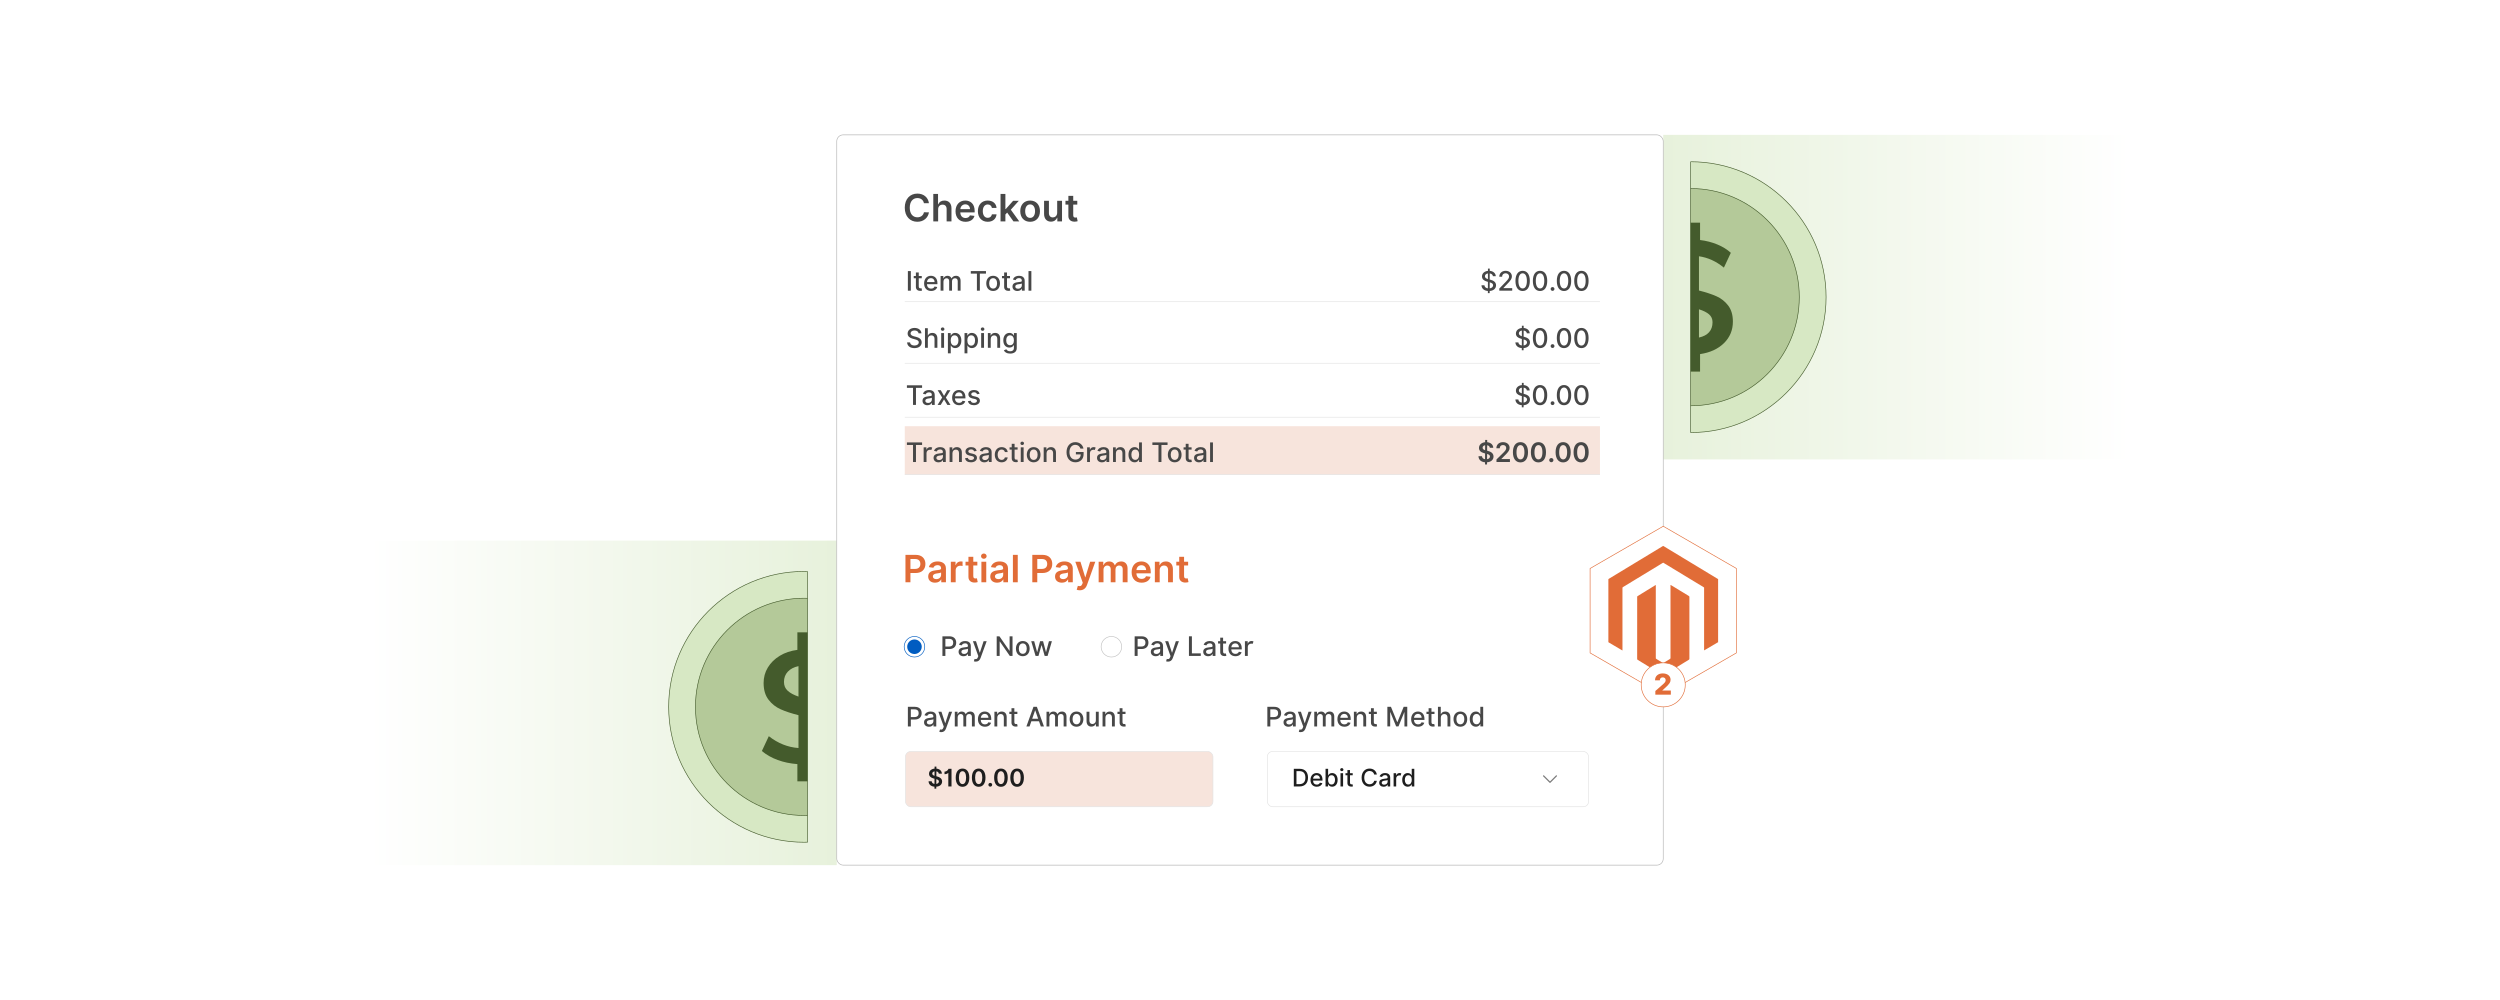 <?xml version="1.0" encoding="UTF-8"?>
<svg id="Layer_1" data-name="Layer 1" xmlns="http://www.w3.org/2000/svg" xmlns:xlink="http://www.w3.org/1999/xlink" viewBox="0 0 1000 400">
  <defs>
    <linearGradient id="linear-gradient" x1="147.523" y1="281.143" x2="334.707" y2="281.143" gradientUnits="userSpaceOnUse">
      <stop offset="0" stop-color="#fff"/>
      <stop offset="1" stop-color="#d7e8c4"/>
    </linearGradient>
    <linearGradient id="linear-gradient-2" x1="664.083" y1="118.857" x2="851.267" y2="118.857" gradientTransform="translate(1.21 237.714) scale(1 -1)" xlink:href="#linear-gradient"/>
    <clipPath id="clippath">
      <rect x="267.228" y="223.573" width="55.785" height="118.325" transform="translate(590.241 565.472) rotate(-180)" fill="none"/>
    </clipPath>
    <clipPath id="clippath-1">
      <rect x="676.27" y="59.694" width="55.785" height="118.325" transform="translate(1408.325 237.714) rotate(-180)" fill="none"/>
    </clipPath>
  </defs>
  <rect width="1000" height="400" fill="#fff"/>
  <g>
    <g>
      <rect x="147.523" y="216.229" width="187.184" height="129.829" fill="url(#linear-gradient)" opacity=".6"/>
      <rect x="665.293" y="53.942" width="187.184" height="129.829" transform="translate(1517.77 237.714) rotate(-180)" fill="url(#linear-gradient-2)" opacity=".6"/>
      <g>
        <rect x="334.707" y="53.942" width="330.586" height="292.115" rx="2.565" ry="2.565" fill="#fff" stroke="#b2b2b2" stroke-miterlimit="10" stroke-width=".25"/>
        <rect x="361.907" y="170.481" width="278.081" height="19.385" fill="#f7e4dc"/>
        <g>
          <path d="M369.571,81.287c-.231-1.312-1.275-2.067-2.608-2.067-1.794,0-3.058,1.376-3.058,3.851,0,2.518,1.274,3.851,3.053,3.851,1.312,0,2.362-.723,2.614-2.008l2.003.011c-.305,2.094-2.035,3.781-4.644,3.781-2.892,0-5.024-2.095-5.024-5.635,0-3.546,2.159-5.635,5.024-5.635,2.432,0,4.306,1.414,4.644,3.852h-2.003Z" fill="#474747"/>
          <path d="M375.257,88.554h-1.939v-10.969h1.896v4.14h.097c.38-.932,1.184-1.505,2.447-1.505,1.708,0,2.833,1.109,2.833,3.096v5.238h-1.939v-4.939c0-1.108-.6-1.756-1.617-1.756-1.039,0-1.778.685-1.778,1.874v4.82Z" fill="#474747"/>
          <path d="M382.211,84.489c0-2.538,1.537-4.269,3.894-4.269,2.024,0,3.76,1.27,3.76,4.156v.595h-5.731c.016,1.408.846,2.233,2.1,2.233.835,0,1.478-.364,1.741-1.06l1.81.203c-.343,1.431-1.66,2.368-3.578,2.368-2.48,0-3.996-1.645-3.996-4.227ZM388.006,83.664c-.011-1.119-.76-1.934-1.875-1.934-1.157,0-1.933.884-1.992,1.934h3.867Z" fill="#474747"/>
          <path d="M391.152,84.473c0-2.512,1.521-4.253,3.931-4.253,2.009,0,3.401,1.173,3.535,2.957h-1.853c-.15-.793-.723-1.393-1.655-1.393-1.194,0-1.992.996-1.992,2.656,0,1.682.782,2.694,1.992,2.694.852,0,1.489-.509,1.655-1.393h1.853c-.139,1.746-1.457,2.973-3.524,2.973-2.458,0-3.942-1.752-3.942-4.242Z" fill="#474747"/>
          <path d="M400.217,77.585h1.939v6.047h.134l2.957-3.305h2.266l-3.187,3.551,3.374,4.676h-2.319l-2.517-3.519-.707.755v2.764h-1.939v-10.969Z" fill="#474747"/>
          <path d="M408.103,84.473c0-2.55,1.532-4.253,3.942-4.253s3.942,1.703,3.942,4.253c0,2.544-1.532,4.242-3.942,4.242s-3.942-1.698-3.942-4.242ZM414.021,84.467c0-1.505-.653-2.71-1.966-2.71-1.333,0-1.987,1.205-1.987,2.71,0,1.506.653,2.694,1.987,2.694,1.312,0,1.966-1.188,1.966-2.694Z" fill="#474747"/>
          <path d="M422.872,80.328h1.938v8.227h-1.88v-1.462h-.085c-.375.921-1.243,1.569-2.475,1.569-1.617,0-2.742-1.12-2.742-3.096v-5.238h1.939v4.939c0,1.044.621,1.703,1.553,1.703.857,0,1.752-.622,1.752-1.875v-4.767Z" fill="#474747"/>
          <path d="M430.913,81.828h-1.623v4.252c0,.782.391.953.878.953.241,0,.46-.048.567-.074l.327,1.516c-.208.069-.589.177-1.141.192-1.457.043-2.582-.718-2.571-2.266v-4.573h-1.167v-1.5h1.167v-1.971h1.939v1.971h1.623v1.5Z" fill="#474747"/>
        </g>
        <g>
          <path d="M362.185,221.942h4.113c2.522,0,3.867,1.537,3.867,3.631,0,2.11-1.36,3.632-3.894,3.632h-2.1v3.706h-1.987v-10.969ZM366.004,227.571c1.478,0,2.137-.83,2.137-1.998,0-1.167-.659-1.971-2.148-1.971h-1.821v3.969h1.831Z" fill="#e16c37"/>
          <path d="M371.276,230.602c0-1.853,1.527-2.329,3.123-2.501,1.452-.155,2.035-.182,2.035-.739v-.032c0-.809-.493-1.27-1.393-1.27-.948,0-1.494.482-1.687,1.045l-1.81-.257c.428-1.5,1.757-2.272,3.487-2.272,1.569,0,3.342.653,3.342,2.828v5.506h-1.864v-1.13h-.065c-.353.69-1.125,1.296-2.416,1.296-1.569,0-2.753-.856-2.753-2.475ZM376.44,229.959v-.97c-.252.204-1.269.332-1.778.402-.868.123-1.516.434-1.516,1.178,0,.713.578,1.082,1.387,1.082,1.168,0,1.907-.776,1.907-1.692Z" fill="#e16c37"/>
          <path d="M380.331,224.684h1.88v1.371h.086c.3-.953,1.087-1.489,2.03-1.489.214,0,.519.021.696.054v1.783c-.166-.053-.573-.112-.9-.112-1.066,0-1.853.739-1.853,1.784v4.836h-1.939v-8.227Z" fill="#e16c37"/>
          <path d="M390.937,226.184h-1.623v4.252c0,.782.391.953.878.953.241,0,.46-.048.567-.074l.327,1.516c-.208.069-.589.177-1.141.192-1.456.043-2.582-.718-2.571-2.266v-4.573h-1.167v-1.5h1.167v-1.971h1.939v1.971h1.623v1.5Z" fill="#e16c37"/>
          <path d="M392.411,222.466c0-.583.503-1.055,1.125-1.055.616,0,1.119.472,1.119,1.055,0,.579-.503,1.05-1.119,1.05-.622,0-1.125-.471-1.125-1.05ZM392.561,224.684h1.939v8.227h-1.939v-8.227Z" fill="#e16c37"/>
          <path d="M396.107,230.602c0-1.853,1.527-2.329,3.123-2.501,1.452-.155,2.035-.182,2.035-.739v-.032c0-.809-.493-1.27-1.393-1.27-.948,0-1.494.482-1.687,1.045l-1.81-.257c.428-1.5,1.757-2.272,3.487-2.272,1.569,0,3.342.653,3.342,2.828v5.506h-1.864v-1.13h-.065c-.353.69-1.125,1.296-2.416,1.296-1.569,0-2.753-.856-2.753-2.475ZM401.271,229.959v-.97c-.252.204-1.269.332-1.778.402-.868.123-1.516.434-1.516,1.178,0,.713.578,1.082,1.387,1.082,1.168,0,1.907-.776,1.907-1.692Z" fill="#e16c37"/>
          <path d="M407.1,232.911h-1.939v-10.969h1.939v10.969Z" fill="#e16c37"/>
          <path d="M412.924,221.942h4.113c2.522,0,3.867,1.537,3.867,3.631,0,2.11-1.36,3.632-3.894,3.632h-2.1v3.706h-1.987v-10.969ZM416.743,227.571c1.478,0,2.137-.83,2.137-1.998,0-1.167-.659-1.971-2.148-1.971h-1.821v3.969h1.831Z" fill="#e16c37"/>
          <path d="M422.015,230.602c0-1.853,1.527-2.329,3.123-2.501,1.452-.155,2.035-.182,2.035-.739v-.032c0-.809-.493-1.27-1.393-1.27-.948,0-1.494.482-1.687,1.045l-1.81-.257c.428-1.5,1.757-2.272,3.487-2.272,1.569,0,3.342.653,3.342,2.828v5.506h-1.864v-1.13h-.065c-.353.69-1.125,1.296-2.416,1.296-1.569,0-2.753-.856-2.753-2.475ZM427.178,229.959v-.97c-.252.204-1.269.332-1.778.402-.868.123-1.516.434-1.516,1.178,0,.713.578,1.082,1.387,1.082,1.168,0,1.907-.776,1.907-1.692Z" fill="#e16c37"/>
          <path d="M430.684,235.894l.45-1.554c.846.247,1.409.172,1.773-.733l.193-.524-2.983-8.398h2.057l1.896,6.213h.085l1.901-6.213h2.062l-3.32,9.298c-.461,1.296-1.393,2.132-2.892,2.132-.568,0-1.002-.129-1.221-.22Z" fill="#e16c37"/>
          <path d="M439.459,224.684h1.853v1.397h.097c.343-.936,1.167-1.505,2.271-1.505,1.108,0,1.906.573,2.223,1.505h.085c.364-.915,1.275-1.505,2.469-1.505,1.51,0,2.571.975,2.571,2.812v5.521h-1.944v-5.222c0-1.018-.621-1.478-1.403-1.478-.937,0-1.489.643-1.489,1.569v5.131h-1.901v-5.303c0-.846-.562-1.397-1.382-1.397-.835,0-1.51.685-1.51,1.698v5.002h-1.939v-8.227Z" fill="#e16c37"/>
          <path d="M452.648,228.845c0-2.538,1.537-4.269,3.894-4.269,2.024,0,3.76,1.27,3.76,4.156v.595h-5.731c.016,1.408.846,2.233,2.1,2.233.835,0,1.478-.364,1.741-1.06l1.81.203c-.343,1.431-1.66,2.368-3.578,2.368-2.48,0-3.996-1.645-3.996-4.227ZM458.443,228.021c-.011-1.119-.76-1.934-1.875-1.934-1.157,0-1.933.884-1.992,1.934h3.867Z" fill="#e16c37"/>
          <path d="M463.882,232.911h-1.939v-8.227h1.853v1.397h.097c.375-.915,1.221-1.505,2.453-1.505,1.698,0,2.822,1.125,2.817,3.096v5.238h-1.939v-4.939c0-1.098-.6-1.756-1.601-1.756-1.023,0-1.741.685-1.741,1.874v4.82Z" fill="#e16c37"/>
          <path d="M475.25,226.184h-1.623v4.252c0,.782.391.953.878.953.241,0,.46-.048.567-.074l.327,1.516c-.208.069-.589.177-1.141.192-1.457.043-2.582-.718-2.571-2.266v-4.573h-1.167v-1.5h1.167v-1.971h1.939v1.971h1.623v1.5Z" fill="#e16c37"/>
        </g>
        <g>
          <path d="M364.334,116.275h-1.184v-7.844h1.184v7.844Z" fill="#474747"/>
          <path d="M368.709,111.311h-1.206v3.236c0,.663.333.785.705.785.184,0,.326-.034.402-.05l.206.946c-.134.05-.379.119-.743.122-.904.019-1.72-.497-1.716-1.566v-3.474h-.862v-.919h.862v-1.409h1.145v1.409h1.206v.919Z" fill="#474747"/>
          <path d="M369.644,113.371c0-1.808,1.08-3.056,2.719-3.056,1.333,0,2.604.831,2.604,2.956v.406h-4.182c.031,1.134.69,1.77,1.67,1.77.651,0,1.149-.283,1.355-.839l1.084.195c-.26.957-1.168,1.59-2.451,1.59-1.735,0-2.8-1.195-2.8-3.022ZM373.845,112.82c-.004-.899-.586-1.559-1.475-1.559-.931,0-1.536.724-1.581,1.559h3.056Z" fill="#474747"/>
          <path d="M376.237,110.392h1.099v.957h.073c.245-.646.823-1.033,1.601-1.033.785,0,1.325.391,1.582,1.033h.061c.284-.628.919-1.033,1.766-1.033,1.065,0,1.815.67,1.815,2.014v3.945h-1.145v-3.838c0-.796-.498-1.134-1.103-1.134-.747,0-1.18.514-1.18,1.222v3.75h-1.141v-3.91c0-.64-.44-1.062-1.076-1.062-.651,0-1.206.552-1.206,1.345v3.627h-1.145v-5.883Z" fill="#474747"/>
          <path d="M388.318,108.431h6.07v1.019h-2.447v6.825h-1.18v-6.825h-2.443v-1.019Z" fill="#474747"/>
          <path d="M394.505,113.36c0-1.83,1.084-3.044,2.743-3.044s2.742,1.214,2.742,3.044c0,1.819-1.084,3.034-2.742,3.034s-2.743-1.215-2.743-3.034ZM398.834,113.357c0-1.126-.506-2.084-1.582-2.084-1.083,0-1.589.958-1.589,2.084,0,1.129.506,2.075,1.589,2.075,1.076,0,1.582-.946,1.582-2.075Z" fill="#474747"/>
          <path d="M404.006,111.311h-1.206v3.236c0,.663.333.785.705.785.184,0,.326-.034.402-.05l.206.946c-.134.05-.379.119-.743.122-.904.019-1.72-.497-1.716-1.566v-3.474h-.862v-.919h.862v-1.409h1.145v1.409h1.206v.919Z" fill="#474747"/>
          <path d="M404.99,114.613c0-1.337,1.141-1.628,2.256-1.758,1.057-.123,1.486-.115,1.486-.532v-.027c0-.666-.379-1.053-1.118-1.053-.77,0-1.199.401-1.367.819l-1.077-.245c.383-1.072,1.364-1.501,2.428-1.501.935,0,2.283.341,2.283,2.053v3.906h-1.118v-.805h-.046c-.218.44-.766.935-1.739.935-1.119,0-1.988-.636-1.988-1.792ZM408.736,114.153v-.758c-.165.164-1.045.264-1.417.314-.663.089-1.206.307-1.206.92,0,.566.467.857,1.115.857.954,0,1.509-.636,1.509-1.333Z" fill="#474747"/>
          <path d="M412.545,116.275h-1.145v-7.844h1.145v7.844Z" fill="#474747"/>
          <path d="M365.805,132.191c-.965,0-1.574.494-1.574,1.161-.004.75.812,1.037,1.425,1.194l.766.199c.996.245,2.256.793,2.256,2.206,0,1.329-1.06,2.298-2.903,2.298-1.758,0-2.857-.877-2.934-2.298h1.188c.069.855.827,1.261,1.739,1.261,1.007,0,1.739-.506,1.739-1.272,0-.696-.647-.973-1.486-1.194l-.927-.253c-1.26-.341-2.042-.981-2.042-2.072,0-1.352,1.206-2.252,2.78-2.252,1.593,0,2.704.912,2.739,2.168h-1.142c-.084-.724-.724-1.145-1.623-1.145Z" fill="#474747"/>
          <path d="M371.138,139.119h-1.145v-7.844h1.129v2.918h.073c.275-.636.827-1.033,1.742-1.033,1.21,0,2.015.75,2.015,2.217v3.742h-1.145v-3.603c0-.862-.471-1.364-1.26-1.364-.815,0-1.409.536-1.409,1.475v3.493Z" fill="#474747"/>
          <path d="M376.333,131.647c0-.375.325-.685.724-.685.395,0,.724.31.724.685,0,.376-.329.683-.724.683-.398,0-.724-.307-.724-.683ZM376.478,133.237h1.145v5.883h-1.145v-5.883Z" fill="#474747"/>
          <path d="M379.161,133.237h1.118v.954h.096c.203-.364.598-1.03,1.689-1.03,1.421,0,2.47,1.122,2.47,3.029,0,1.903-1.034,3.045-2.458,3.045-1.073,0-1.494-.655-1.701-1.03h-.069v3.121h-1.145v-8.089ZM381.819,138.258c1.022,0,1.559-.9,1.559-2.08,0-1.168-.521-2.045-1.559-2.045-1,0-1.536.815-1.536,2.045,0,1.237.551,2.08,1.536,2.08Z" fill="#474747"/>
          <path d="M385.812,133.237h1.118v.954h.096c.203-.364.598-1.03,1.689-1.03,1.421,0,2.47,1.122,2.47,3.029,0,1.903-1.034,3.045-2.458,3.045-1.073,0-1.494-.655-1.701-1.03h-.069v3.121h-1.145v-8.089ZM388.469,138.258c1.022,0,1.559-.9,1.559-2.08,0-1.168-.521-2.045-1.559-2.045-1,0-1.536.815-1.536,2.045,0,1.237.551,2.08,1.536,2.08Z" fill="#474747"/>
          <path d="M392.317,131.647c0-.375.325-.685.724-.685.395,0,.724.31.724.685,0,.376-.329.683-.724.683-.398,0-.724-.307-.724-.683ZM392.462,133.237h1.145v5.883h-1.145v-5.883Z" fill="#474747"/>
          <path d="M396.29,139.119h-1.145v-5.883h1.099v.957h.073c.272-.624.85-1.033,1.735-1.033,1.203,0,2.003.762,2.003,2.217v3.742h-1.145v-3.603c0-.855-.471-1.364-1.248-1.364-.797,0-1.371.536-1.371,1.475v3.493Z" fill="#474747"/>
          <path d="M401.546,140.116l.984-.406c.203.325.574.805,1.528.805.87,0,1.502-.402,1.502-1.31v-1.156h-.073c-.206.375-.624.984-1.704.984-1.391,0-2.459-1-2.459-2.877,0-1.872,1.045-2.994,2.466-2.994,1.096,0,1.502.666,1.705,1.03h.084v-.954h1.123v6.013c0,1.502-1.157,2.188-2.654,2.188-1.406,0-2.191-.613-2.501-1.321ZM405.572,136.14c0-1.191-.536-2.007-1.536-2.007-1.034,0-1.555.877-1.555,2.007,0,1.156.532,1.941,1.555,1.941.988,0,1.536-.728,1.536-1.941Z" fill="#474747"/>
          <path d="M362.764,154.12h6.07v1.019h-2.447v6.825h-1.18v-6.825h-2.443v-1.019Z" fill="#474747"/>
          <path d="M369.001,160.302c0-1.337,1.141-1.628,2.256-1.758,1.057-.123,1.486-.115,1.486-.532v-.027c0-.666-.379-1.053-1.118-1.053-.77,0-1.199.401-1.367.819l-1.077-.245c.383-1.072,1.364-1.501,2.428-1.501.935,0,2.283.341,2.283,2.053v3.906h-1.118v-.805h-.046c-.218.44-.766.935-1.739.935-1.119,0-1.988-.636-1.988-1.792ZM372.747,159.842v-.758c-.165.164-1.045.264-1.417.314-.663.089-1.206.307-1.206.92,0,.566.467.857,1.115.857.954,0,1.509-.636,1.509-1.333Z" fill="#474747"/>
          <path d="M377.613,158.371l1.31-2.29h1.252l-1.835,2.941,1.85,2.941h-1.252l-1.325-2.198-1.321,2.198h-1.256l1.831-2.941-1.808-2.941h1.256l1.298,2.29Z" fill="#474747"/>
          <path d="M380.848,159.061c0-1.808,1.08-3.056,2.719-3.056,1.333,0,2.604.831,2.604,2.956v.406h-4.182c.031,1.134.69,1.77,1.67,1.77.651,0,1.149-.283,1.355-.839l1.084.195c-.26.957-1.168,1.59-2.451,1.59-1.735,0-2.8-1.195-2.8-3.022ZM385.05,158.509c-.004-.899-.586-1.559-1.475-1.559-.931,0-1.536.724-1.581,1.559h3.056Z" fill="#474747"/>
          <path d="M390.812,157.702c-.134-.395-.463-.789-1.176-.789-.651,0-1.141.321-1.138.773-.003.398.276.617.923.77l.935.214c1.08.249,1.608.763,1.608,1.594,0,1.065-.984,1.819-2.405,1.819-1.321,0-2.187-.586-2.378-1.628l1.107-.169c.138.578.578.873,1.264.873.751,0,1.237-.355,1.237-.811,0-.368-.264-.62-.831-.747l-.996-.218c-1.103-.245-1.609-.801-1.609-1.636,0-1.042.942-1.742,2.272-1.742,1.272,0,1.987.597,2.225,1.513l-1.038.184Z" fill="#474747"/>
          <path d="M362.764,176.965h6.07v1.019h-2.447v6.825h-1.18v-6.825h-2.443v-1.019Z" fill="#474747"/>
          <path d="M369.46,178.926h1.106v.935h.061c.214-.632.796-1.022,1.494-1.022.322,0,.575.084.77.214l-.368.958c-.138-.069-.31-.115-.533-.115-.792,0-1.386.556-1.386,1.321v3.593h-1.145v-5.883Z" fill="#474747"/>
          <path d="M373.424,183.147c0-1.337,1.141-1.628,2.256-1.758,1.057-.123,1.486-.115,1.486-.532v-.027c0-.666-.379-1.053-1.118-1.053-.77,0-1.199.401-1.367.819l-1.076-.245c.383-1.072,1.363-1.501,2.428-1.501.935,0,2.283.341,2.283,2.053v3.906h-1.118v-.805h-.046c-.218.44-.766.935-1.739.935-1.119,0-1.988-.636-1.988-1.792ZM377.17,182.687v-.758c-.165.164-1.045.264-1.417.314-.663.089-1.206.307-1.206.92,0,.566.467.857,1.115.857.954,0,1.509-.636,1.509-1.333Z" fill="#474747"/>
          <path d="M380.979,184.809h-1.145v-5.883h1.099v.957h.073c.272-.624.85-1.033,1.735-1.033,1.203,0,2.003.762,2.003,2.217v3.742h-1.145v-3.603c0-.855-.471-1.364-1.248-1.364-.797,0-1.371.536-1.371,1.475v3.493Z" fill="#474747"/>
          <path d="M389.641,180.546c-.134-.395-.463-.789-1.176-.789-.651,0-1.141.321-1.138.773-.003.398.276.617.923.77l.935.214c1.08.249,1.608.763,1.608,1.594,0,1.065-.984,1.819-2.405,1.819-1.321,0-2.187-.586-2.378-1.628l1.107-.169c.138.578.578.873,1.264.873.751,0,1.237-.355,1.237-.811,0-.368-.264-.62-.831-.747l-.996-.218c-1.103-.245-1.609-.801-1.609-1.636,0-1.042.942-1.742,2.272-1.742,1.272,0,1.987.597,2.225,1.513l-1.038.184Z" fill="#474747"/>
          <path d="M391.769,183.147c0-1.337,1.141-1.628,2.256-1.758,1.057-.123,1.486-.115,1.486-.532v-.027c0-.666-.379-1.053-1.118-1.053-.77,0-1.199.401-1.367.819l-1.077-.245c.383-1.072,1.364-1.501,2.428-1.501.935,0,2.283.341,2.283,2.053v3.906h-1.118v-.805h-.046c-.218.44-.766.935-1.739.935-1.119,0-1.988-.636-1.988-1.792ZM395.515,182.687v-.758c-.165.164-1.045.264-1.417.314-.663.089-1.206.307-1.206.92,0,.566.467.857,1.115.857.954,0,1.509-.636,1.509-1.333Z" fill="#474747"/>
          <path d="M397.915,181.894c0-1.796,1.073-3.044,2.731-3.044,1.336,0,2.306.788,2.428,1.976h-1.115c-.123-.552-.566-1.011-1.294-1.011-.958,0-1.593.793-1.593,2.053,0,1.283.625,2.091,1.593,2.091.655,0,1.149-.375,1.294-1.011h1.115c-.127,1.145-1.026,1.98-2.417,1.98-1.708,0-2.743-1.261-2.743-3.034Z" fill="#474747"/>
          <path d="M407.044,179.845h-1.206v3.236c0,.663.333.785.705.785.184,0,.326-.034.402-.05l.206.946c-.134.05-.379.119-.743.122-.904.019-1.719-.497-1.716-1.566v-3.474h-.861v-.919h.861v-1.409h1.145v1.409h1.206v.919Z" fill="#474747"/>
          <path d="M408.159,177.336c0-.375.325-.685.724-.685.395,0,.724.31.724.685,0,.376-.329.683-.724.683-.398,0-.724-.307-.724-.683ZM408.305,178.926h1.145v5.883h-1.145v-5.883Z" fill="#474747"/>
          <path d="M410.722,181.894c0-1.83,1.084-3.044,2.743-3.044s2.742,1.214,2.742,3.044c0,1.819-1.084,3.034-2.742,3.034s-2.743-1.215-2.743-3.034ZM415.05,181.891c0-1.127-.506-2.084-1.582-2.084-1.083,0-1.589.957-1.589,2.084,0,1.129.506,2.075,1.589,2.075,1.076,0,1.582-.946,1.582-2.075Z" fill="#474747"/>
          <path d="M418.622,184.809h-1.145v-5.883h1.099v.957h.073c.272-.624.85-1.033,1.735-1.033,1.203,0,2.003.762,2.003,2.217v3.742h-1.145v-3.603c0-.855-.471-1.364-1.248-1.364-.797,0-1.371.536-1.371,1.475v3.493Z" fill="#474747"/>
          <path d="M430.127,177.938c-1.329,0-2.344,1.046-2.344,2.945,0,1.907,1.007,2.953,2.39,2.953,1.256,0,2.091-.801,2.118-2.064h-1.938v-.977h3.083v.893c0,1.98-1.36,3.228-3.263,3.228-2.126,0-3.566-1.544-3.566-4.025,0-2.505,1.482-4.033,3.512-4.033,1.693,0,2.999,1.058,3.263,2.585h-1.214c-.295-.931-1-1.505-2.041-1.505Z" fill="#474747"/>
          <path d="M434.838,178.926h1.106v.935h.061c.214-.632.796-1.022,1.494-1.022.322,0,.575.084.77.214l-.368.958c-.138-.069-.31-.115-.533-.115-.792,0-1.386.556-1.386,1.321v3.593h-1.145v-5.883Z" fill="#474747"/>
          <path d="M438.802,183.147c0-1.337,1.141-1.628,2.256-1.758,1.057-.123,1.486-.115,1.486-.532v-.027c0-.666-.379-1.053-1.118-1.053-.77,0-1.199.401-1.367.819l-1.076-.245c.383-1.072,1.363-1.501,2.428-1.501.935,0,2.283.341,2.283,2.053v3.906h-1.118v-.805h-.046c-.218.44-.766.935-1.739.935-1.119,0-1.988-.636-1.988-1.792ZM442.548,182.687v-.758c-.165.164-1.045.264-1.417.314-.663.089-1.206.307-1.206.92,0,.566.467.857,1.115.857.954,0,1.509-.636,1.509-1.333Z" fill="#474747"/>
          <path d="M446.357,184.809h-1.145v-5.883h1.099v.957h.073c.272-.624.85-1.033,1.735-1.033,1.203,0,2.003.762,2.003,2.217v3.742h-1.145v-3.603c0-.855-.471-1.364-1.248-1.364-.797,0-1.371.536-1.371,1.475v3.493Z" fill="#474747"/>
          <path d="M451.392,181.879c0-1.907,1.045-3.029,2.466-3.029,1.096,0,1.486.666,1.693,1.03h.069v-2.915h1.145v7.844h-1.119v-.915h-.096c-.206.375-.628,1.03-1.7,1.03-1.429,0-2.459-1.142-2.459-3.045ZM455.64,181.868c0-1.23-.536-2.045-1.536-2.045-1.034,0-1.555.877-1.555,2.045,0,1.18.532,2.08,1.555,2.08.988,0,1.536-.843,1.536-2.08Z" fill="#474747"/>
          <path d="M460.951,176.965h6.07v1.019h-2.447v6.825h-1.18v-6.825h-2.443v-1.019Z" fill="#474747"/>
          <path d="M467.138,181.894c0-1.83,1.084-3.044,2.743-3.044s2.742,1.214,2.742,3.044c0,1.819-1.084,3.034-2.742,3.034s-2.743-1.215-2.743-3.034ZM471.466,181.891c0-1.127-.506-2.084-1.582-2.084-1.083,0-1.589.957-1.589,2.084,0,1.129.506,2.075,1.589,2.075,1.076,0,1.582-.946,1.582-2.075Z" fill="#474747"/>
          <path d="M476.639,179.845h-1.206v3.236c0,.663.333.785.705.785.184,0,.326-.034.402-.05l.206.946c-.134.05-.379.119-.743.122-.904.019-1.719-.497-1.716-1.566v-3.474h-.861v-.919h.861v-1.409h1.145v1.409h1.206v.919Z" fill="#474747"/>
          <path d="M477.623,183.147c0-1.337,1.141-1.628,2.256-1.758,1.057-.123,1.486-.115,1.486-.532v-.027c0-.666-.379-1.053-1.118-1.053-.77,0-1.199.401-1.367.819l-1.076-.245c.383-1.072,1.363-1.501,2.428-1.501.935,0,2.283.341,2.283,2.053v3.906h-1.118v-.805h-.046c-.218.44-.766.935-1.739.935-1.119,0-1.988-.636-1.988-1.792ZM481.369,182.687v-.758c-.165.164-1.045.264-1.417.314-.663.089-1.206.307-1.206.92,0,.566.467.857,1.115.857.954,0,1.509-.636,1.509-1.333Z" fill="#474747"/>
          <path d="M485.179,184.809h-1.145v-7.844h1.145v7.844Z" fill="#474747"/>
        </g>
        <g>
          <path d="M363.15,282.729h2.796c1.823,0,2.715,1.096,2.715,2.539,0,1.448-.9,2.547-2.719,2.547h-1.608v2.758h-1.184v-7.844ZM365.835,286.812c1.157,0,1.636-.655,1.636-1.544s-.479-1.524-1.651-1.524h-1.486v3.068h1.501Z" fill="#474747"/>
          <path d="M369.617,288.911c0-1.337,1.141-1.628,2.256-1.758,1.057-.123,1.486-.115,1.486-.532v-.027c0-.666-.379-1.053-1.118-1.053-.77,0-1.199.401-1.367.819l-1.077-.245c.383-1.072,1.364-1.501,2.428-1.501.935,0,2.283.341,2.283,2.053v3.906h-1.118v-.805h-.046c-.218.44-.766.935-1.739.935-1.119,0-1.988-.636-1.988-1.792ZM373.363,288.451v-.758c-.165.164-1.045.264-1.417.314-.663.089-1.206.307-1.206.92,0,.566.467.857,1.115.857.954,0,1.509-.636,1.509-1.333Z" fill="#474747"/>
          <path d="M375.728,292.725l.276-.95c.632.169,1.042.103,1.329-.662l.169-.464-2.153-5.959h1.226l1.49,4.565h.061l1.49-4.565h1.23l-2.451,6.74c-.333.916-.95,1.429-1.899,1.429-.356,0-.644-.076-.766-.134Z" fill="#474747"/>
          <path d="M381.916,284.69h1.099v.957h.073c.245-.646.823-1.033,1.601-1.033.785,0,1.325.391,1.582,1.033h.061c.284-.628.919-1.033,1.766-1.033,1.065,0,1.815.67,1.815,2.014v3.945h-1.145v-3.838c0-.796-.498-1.134-1.103-1.134-.747,0-1.18.514-1.18,1.222v3.75h-1.141v-3.91c0-.64-.44-1.062-1.076-1.062-.651,0-1.206.552-1.206,1.345v3.627h-1.145v-5.883Z" fill="#474747"/>
          <path d="M391.172,287.669c0-1.808,1.08-3.056,2.719-3.056,1.333,0,2.604.831,2.604,2.956v.406h-4.182c.031,1.134.69,1.77,1.67,1.77.651,0,1.149-.283,1.355-.839l1.084.195c-.26.957-1.168,1.59-2.451,1.59-1.735,0-2.8-1.195-2.8-3.022ZM395.374,287.118c-.004-.899-.586-1.559-1.475-1.559-.931,0-1.536.725-1.581,1.559h3.056Z" fill="#474747"/>
          <path d="M398.911,290.573h-1.145v-5.883h1.099v.957h.073c.272-.624.85-1.033,1.735-1.033,1.203,0,2.003.762,2.003,2.217v3.742h-1.145v-3.603c0-.855-.471-1.364-1.248-1.364-.797,0-1.371.536-1.371,1.475v3.493Z" fill="#474747"/>
          <path d="M406.949,285.609h-1.206v3.236c0,.663.333.785.705.785.184,0,.326-.034.402-.05l.206.946c-.134.05-.379.119-.743.122-.904.019-1.719-.497-1.716-1.566v-3.474h-.861v-.919h.861v-1.409h1.145v1.409h1.206v.919Z" fill="#474747"/>
          <path d="M410.562,290.573l2.823-7.844h1.367l2.823,7.844h-1.256l-.716-2.076h-3.064l-.72,2.076h-1.256ZM415.257,287.501l-1.156-3.348h-.061l-1.157,3.348h2.374Z" fill="#474747"/>
          <path d="M418.606,284.69h1.099v.957h.073c.245-.646.823-1.033,1.601-1.033.785,0,1.325.391,1.582,1.033h.061c.284-.628.919-1.033,1.766-1.033,1.065,0,1.815.67,1.815,2.014v3.945h-1.145v-3.838c0-.796-.498-1.134-1.103-1.134-.747,0-1.18.514-1.18,1.222v3.75h-1.141v-3.91c0-.64-.44-1.062-1.076-1.062-.651,0-1.206.552-1.206,1.345v3.627h-1.145v-5.883Z" fill="#474747"/>
          <path d="M427.862,287.658c0-1.83,1.084-3.044,2.743-3.044s2.742,1.214,2.742,3.044c0,1.819-1.084,3.034-2.742,3.034s-2.743-1.215-2.743-3.034ZM432.19,287.655c0-1.127-.506-2.084-1.582-2.084-1.083,0-1.589.957-1.589,2.084,0,1.129.506,2.075,1.589,2.075,1.076,0,1.582-.946,1.582-2.075Z" fill="#474747"/>
          <path d="M438.343,284.69h1.149v5.883h-1.126v-1.019h-.061c-.272.628-.873,1.095-1.758,1.095-1.13,0-1.93-.758-1.93-2.217v-3.742h1.145v3.603c0,.801.49,1.315,1.199,1.315.644,0,1.386-.476,1.383-1.475v-3.443Z" fill="#474747"/>
          <path d="M442.168,290.573h-1.145v-5.883h1.099v.957h.073c.272-.624.85-1.033,1.735-1.033,1.203,0,2.003.762,2.003,2.217v3.742h-1.145v-3.603c0-.855-.471-1.364-1.248-1.364-.797,0-1.371.536-1.371,1.475v3.493Z" fill="#474747"/>
          <path d="M450.205,285.609h-1.206v3.236c0,.663.333.785.705.785.184,0,.326-.034.402-.05l.206.946c-.134.05-.379.119-.743.122-.904.019-1.719-.497-1.716-1.566v-3.474h-.861v-.919h.861v-1.409h1.145v1.409h1.206v.919Z" fill="#474747"/>
        </g>
        <g>
          <path d="M506.94,282.729h2.796c1.823,0,2.716,1.096,2.716,2.539,0,1.448-.9,2.547-2.72,2.547h-1.608v2.758h-1.184v-7.844ZM509.625,286.812c1.156,0,1.635-.655,1.635-1.544s-.478-1.524-1.65-1.524h-1.486v3.068h1.502Z" fill="#474747"/>
          <path d="M513.406,288.911c0-1.337,1.142-1.628,2.256-1.758,1.057-.123,1.486-.115,1.486-.532v-.027c0-.666-.38-1.053-1.119-1.053-.769,0-1.198.401-1.367.819l-1.076-.245c.383-1.072,1.363-1.501,2.429-1.501.935,0,2.282.341,2.282,2.053v3.906h-1.118v-.805h-.046c-.219.44-.766.935-1.739.935-1.118,0-1.987-.636-1.987-1.792ZM517.152,288.451v-.758c-.165.164-1.046.264-1.418.314-.662.089-1.206.307-1.206.92,0,.566.468.857,1.114.857.954,0,1.51-.636,1.51-1.333Z" fill="#474747"/>
          <path d="M519.518,292.725l.275-.95c.633.169,1.042.103,1.329-.662l.169-.464-2.152-5.959h1.226l1.489,4.565h.061l1.49-4.565h1.23l-2.451,6.74c-.334.916-.95,1.429-1.9,1.429-.355,0-.643-.076-.766-.134Z" fill="#474747"/>
          <path d="M525.705,284.69h1.1v.957h.072c.245-.646.824-1.033,1.602-1.033.785,0,1.325.391,1.581,1.033h.061c.283-.628.919-1.033,1.766-1.033,1.065,0,1.815.67,1.815,2.014v3.945h-1.145v-3.838c0-.796-.498-1.134-1.103-1.134-.747,0-1.18.514-1.18,1.222v3.75h-1.142v-3.91c0-.64-.44-1.062-1.076-1.062-.65,0-1.206.552-1.206,1.345v3.627h-1.145v-5.883Z" fill="#474747"/>
          <path d="M534.962,287.669c0-1.808,1.08-3.056,2.719-3.056,1.333,0,2.604.831,2.604,2.956v.406h-4.183c.031,1.134.69,1.77,1.67,1.77.651,0,1.149-.283,1.356-.839l1.084.195c-.261.957-1.169,1.59-2.451,1.59-1.735,0-2.8-1.195-2.8-3.022ZM539.163,287.118c-.004-.899-.586-1.559-1.475-1.559-.931,0-1.536.725-1.582,1.559h3.057Z" fill="#474747"/>
          <path d="M542.7,290.573h-1.145v-5.883h1.1v.957h.072c.273-.624.851-1.033,1.735-1.033,1.202,0,2.003.762,2.003,2.217v3.742h-1.145v-3.603c0-.855-.472-1.364-1.249-1.364-.797,0-1.371.536-1.371,1.475v3.493Z" fill="#474747"/>
          <path d="M550.737,285.609h-1.206v3.236c0,.663.333.785.705.785.184,0,.325-.034.401-.05l.207.946c-.134.05-.379.119-.743.122-.903.019-1.72-.497-1.716-1.566v-3.474h-.861v-.919h.861v-1.409h1.145v1.409h1.206v.919Z" fill="#474747"/>
          <path d="M556.381,282.729l2.497,6.098h.092l2.497-6.098h1.437v7.844h-1.126v-5.676h-.072l-2.313,5.664h-.935l-2.313-5.668h-.073v5.68h-1.126v-7.844h1.437Z" fill="#474747"/>
          <path d="M564.458,287.669c0-1.808,1.08-3.056,2.719-3.056,1.333,0,2.604.831,2.604,2.956v.406h-4.183c.031,1.134.69,1.77,1.67,1.77.651,0,1.149-.283,1.356-.839l1.084.195c-.261.957-1.169,1.59-2.451,1.59-1.735,0-2.8-1.195-2.8-3.022ZM568.659,287.118c-.004-.899-.586-1.559-1.475-1.559-.931,0-1.536.725-1.582,1.559h3.057Z" fill="#474747"/>
          <path d="M573.797,285.609h-1.206v3.236c0,.663.333.785.705.785.184,0,.325-.034.401-.05l.207.946c-.134.05-.379.119-.743.122-.903.019-1.72-.497-1.716-1.566v-3.474h-.861v-.919h.861v-1.409h1.145v1.409h1.206v.919Z" fill="#474747"/>
          <path d="M576.325,290.573h-1.145v-7.844h1.13v2.918h.073c.275-.636.827-1.033,1.742-1.033,1.211,0,2.015.75,2.015,2.217v3.742h-1.145v-3.603c0-.862-.471-1.364-1.26-1.364-.815,0-1.409.536-1.409,1.475v3.493Z" fill="#474747"/>
          <path d="M581.402,287.658c0-1.83,1.084-3.044,2.742-3.044s2.742,1.214,2.742,3.044c0,1.819-1.084,3.034-2.742,3.034s-2.742-1.215-2.742-3.034ZM585.73,287.655c0-1.127-.505-2.084-1.581-2.084-1.084,0-1.59.957-1.59,2.084,0,1.129.506,2.075,1.59,2.075,1.076,0,1.581-.946,1.581-2.075Z" fill="#474747"/>
          <path d="M587.899,287.643c0-1.907,1.045-3.029,2.466-3.029,1.096,0,1.486.666,1.693,1.03h.068v-2.915h1.145v7.844h-1.118v-.915h-.096c-.207.375-.629,1.03-1.701,1.03-1.428,0-2.458-1.142-2.458-3.045ZM592.146,287.631c0-1.23-.536-2.045-1.536-2.045-1.034,0-1.555.877-1.555,2.045,0,1.18.532,2.08,1.555,2.08.988,0,1.536-.843,1.536-2.08Z" fill="#474747"/>
        </g>
        <g>
          <path d="M376.968,254.524h2.796c1.823,0,2.715,1.096,2.715,2.539,0,1.448-.9,2.547-2.719,2.547h-1.608v2.758h-1.184v-7.844ZM379.653,258.607c1.157,0,1.636-.655,1.636-1.544s-.479-1.524-1.651-1.524h-1.486v3.068h1.501Z" fill="#474747"/>
          <path d="M383.435,260.705c0-1.337,1.141-1.628,2.256-1.758,1.057-.123,1.486-.115,1.486-.532v-.027c0-.666-.379-1.053-1.118-1.053-.77,0-1.199.401-1.367.819l-1.076-.245c.383-1.072,1.363-1.501,2.428-1.501.935,0,2.283.341,2.283,2.053v3.906h-1.118v-.805h-.046c-.218.44-.766.935-1.739.935-1.119,0-1.988-.636-1.988-1.792ZM387.181,260.245v-.758c-.165.164-1.045.264-1.417.314-.663.089-1.206.307-1.206.92,0,.566.467.857,1.115.857.954,0,1.509-.636,1.509-1.333Z" fill="#474747"/>
          <path d="M389.546,264.52l.276-.95c.632.169,1.042.103,1.329-.662l.169-.464-2.152-5.959h1.226l1.49,4.565h.061l1.49-4.565h1.23l-2.451,6.74c-.333.916-.95,1.429-1.899,1.429-.356,0-.644-.076-.766-.134Z" fill="#474747"/>
          <path d="M405.012,262.368h-1.088l-3.987-5.753h-.073v5.753h-1.184v-7.844h1.095l3.991,5.76h.073v-5.76h1.172v7.844Z" fill="#474747"/>
          <path d="M406.372,259.452c0-1.83,1.084-3.044,2.743-3.044s2.742,1.214,2.742,3.044c0,1.819-1.084,3.034-2.742,3.034s-2.743-1.215-2.743-3.034ZM410.7,259.45c0-1.127-.506-2.084-1.582-2.084-1.083,0-1.589.957-1.589,2.084,0,1.129.506,2.075,1.589,2.075,1.076,0,1.582-.946,1.582-2.075Z" fill="#474747"/>
          <path d="M412.49,256.485h1.184l1.153,4.32h.058l1.156-4.32h1.184l1.149,4.301h.058l1.145-4.301h1.184l-1.728,5.883h-1.168l-1.195-4.247h-.088l-1.195,4.247h-1.164l-1.731-5.883Z" fill="#474747"/>
        </g>
        <g>
          <path d="M453.863,254.524h2.796c1.823,0,2.715,1.096,2.715,2.539,0,1.448-.9,2.547-2.719,2.547h-1.608v2.758h-1.184v-7.844ZM456.547,258.607c1.157,0,1.636-.655,1.636-1.544s-.479-1.524-1.651-1.524h-1.486v3.068h1.501Z" fill="#474747"/>
          <path d="M460.33,260.705c0-1.337,1.141-1.628,2.256-1.758,1.057-.123,1.486-.115,1.486-.532v-.027c0-.666-.379-1.053-1.118-1.053-.77,0-1.199.401-1.367.819l-1.076-.245c.383-1.072,1.363-1.501,2.428-1.501.935,0,2.283.341,2.283,2.053v3.906h-1.118v-.805h-.046c-.218.44-.766.935-1.739.935-1.119,0-1.988-.636-1.988-1.792ZM464.075,260.245v-.758c-.165.164-1.045.264-1.417.314-.663.089-1.206.307-1.206.92,0,.566.467.857,1.115.857.954,0,1.509-.636,1.509-1.333Z" fill="#474747"/>
          <path d="M466.44,264.52l.276-.95c.632.169,1.042.103,1.329-.662l.169-.464-2.152-5.959h1.226l1.49,4.565h.061l1.49-4.565h1.23l-2.451,6.74c-.333.916-.95,1.429-1.899,1.429-.356,0-.644-.076-.766-.134Z" fill="#474747"/>
          <path d="M475.575,254.524h1.184v6.825h3.554v1.019h-4.738v-7.844Z" fill="#474747"/>
          <path d="M481.288,260.705c0-1.337,1.141-1.628,2.256-1.758,1.057-.123,1.486-.115,1.486-.532v-.027c0-.666-.379-1.053-1.118-1.053-.77,0-1.199.401-1.367.819l-1.077-.245c.383-1.072,1.364-1.501,2.428-1.501.935,0,2.283.341,2.283,2.053v3.906h-1.118v-.805h-.046c-.218.44-.766.935-1.739.935-1.119,0-1.988-.636-1.988-1.792ZM485.034,260.245v-.758c-.165.164-1.045.264-1.417.314-.663.089-1.206.307-1.206.92,0,.566.467.857,1.115.857.954,0,1.509-.636,1.509-1.333Z" fill="#474747"/>
          <path d="M490.444,257.404h-1.206v3.236c0,.663.333.785.705.785.184,0,.326-.034.402-.05l.206.946c-.134.05-.379.119-.743.122-.904.019-1.719-.497-1.716-1.566v-3.474h-.861v-.919h.861v-1.409h1.145v1.409h1.206v.919Z" fill="#474747"/>
          <path d="M491.378,259.464c0-1.808,1.08-3.056,2.719-3.056,1.333,0,2.604.831,2.604,2.956v.406h-4.182c.031,1.134.69,1.77,1.67,1.77.651,0,1.149-.283,1.355-.839l1.084.195c-.26.957-1.168,1.59-2.451,1.59-1.735,0-2.8-1.195-2.8-3.022ZM495.58,258.913c-.004-.899-.586-1.559-1.475-1.559-.931,0-1.536.725-1.581,1.559h3.056Z" fill="#474747"/>
          <path d="M497.972,256.485h1.106v.935h.061c.214-.632.796-1.022,1.494-1.022.322,0,.574.084.769.214l-.367.958c-.138-.069-.31-.115-.533-.115-.792,0-1.386.556-1.386,1.321v3.593h-1.145v-5.883Z" fill="#474747"/>
        </g>
        <g>
          <path d="M595.152,116.394c-1.543-.115-2.497-.966-2.569-2.287h1.188c.06.739.639,1.145,1.386,1.237l.008-2.608-.329-.088c-1.26-.341-2.042-.981-2.042-2.072,0-1.237,1.008-2.095,2.383-2.232l.004-.893h.72l-.004.885c1.421.115,2.386.988,2.417,2.156h-1.142c-.072-.628-.562-1.026-1.279-1.122l-.008,2.459.28.072c.995.245,2.256.793,2.256,2.206,0,1.241-.927,2.168-2.547,2.287l-.004.861h-.721l.004-.861ZM595.172,109.373c-.743.111-1.199.559-1.199,1.134-.004.658.625.961,1.195,1.13l.004-2.264ZM597.248,114.095c0-.662-.586-.945-1.364-1.16l-.007,2.409c.811-.107,1.371-.578,1.371-1.249Z" fill="#474747"/>
          <path d="M599.72,115.416l2.653-2.749c.843-.893,1.257-1.391,1.257-2.084,0-.781-.606-1.272-1.402-1.272-.846,0-1.39.552-1.386,1.395h-1.13c0-1.433,1.072-2.383,2.539-2.383,1.478,0,2.505.966,2.505,2.226,0,.877-.41,1.57-1.846,3.022l-1.56,1.632v.058h3.531v1.015h-5.162v-.858Z" fill="#474747"/>
          <path d="M606.183,112.357c.003-2.555,1.076-4.033,2.876-4.033,1.796,0,2.872,1.482,2.872,4.033,0,2.569-1.06,4.048-2.872,4.048-1.815-.004-2.876-1.481-2.876-4.048ZM610.755,112.357c0-1.953-.644-3.029-1.696-3.029-1.058,0-1.696,1.076-1.7,3.029,0,1.961.64,3.025,1.7,3.025,1.057,0,1.696-1.065,1.696-3.025Z" fill="#474747"/>
          <path d="M613.144,112.357c.003-2.555,1.076-4.033,2.876-4.033,1.796,0,2.872,1.482,2.872,4.033,0,2.569-1.06,4.048-2.872,4.048-1.815-.004-2.876-1.481-2.876-4.048ZM617.716,112.357c0-1.953-.644-3.029-1.696-3.029-1.058,0-1.696,1.076-1.7,3.029,0,1.961.64,3.025,1.7,3.025,1.057,0,1.696-1.065,1.696-3.025Z" fill="#474747"/>
          <path d="M620.254,115.581c0-.417.344-.762.766-.762.417,0,.766.345.766.762,0,.425-.349.767-.766.767-.422,0-.766-.342-.766-.767Z" fill="#474747"/>
          <path d="M622.726,112.357c.003-2.555,1.076-4.033,2.876-4.033,1.796,0,2.872,1.482,2.872,4.033,0,2.569-1.06,4.048-2.872,4.048-1.815-.004-2.876-1.481-2.876-4.048ZM627.298,112.357c0-1.953-.644-3.029-1.696-3.029-1.058,0-1.696,1.076-1.7,3.029,0,1.961.64,3.025,1.7,3.025,1.057,0,1.696-1.065,1.696-3.025Z" fill="#474747"/>
          <path d="M629.687,112.357c.003-2.555,1.076-4.033,2.876-4.033,1.796,0,2.872,1.482,2.872,4.033,0,2.569-1.06,4.048-2.872,4.048-1.815-.004-2.876-1.481-2.876-4.048ZM634.259,112.357c0-1.953-.644-3.029-1.696-3.029-1.058,0-1.696,1.076-1.7,3.029,0,1.961.64,3.025,1.7,3.025,1.057,0,1.696-1.065,1.696-3.025Z" fill="#474747"/>
          <path d="M608.722,139.239c-1.543-.115-2.497-.966-2.569-2.287h1.188c.06.739.639,1.145,1.386,1.237l.008-2.608-.329-.088c-1.26-.341-2.042-.981-2.042-2.072,0-1.237,1.008-2.095,2.383-2.232l.004-.893h.72l-.004.885c1.421.115,2.387.988,2.417,2.156h-1.142c-.072-.628-.562-1.026-1.279-1.122l-.008,2.459.28.072c.995.245,2.256.793,2.256,2.206,0,1.241-.927,2.168-2.547,2.287l-.004.861h-.721l.004-.861ZM608.741,132.218c-.743.111-1.199.559-1.199,1.134-.004.658.625.961,1.195,1.13l.004-2.264ZM610.817,136.94c0-.662-.586-.945-1.364-1.16l-.007,2.409c.811-.107,1.371-.578,1.371-1.249Z" fill="#474747"/>
          <path d="M613.144,135.202c.003-2.555,1.076-4.033,2.876-4.033,1.796,0,2.872,1.482,2.872,4.033,0,2.57-1.06,4.048-2.872,4.048-1.815-.004-2.876-1.481-2.876-4.048ZM617.716,135.202c0-1.953-.644-3.029-1.696-3.029-1.058,0-1.696,1.076-1.7,3.029,0,1.961.64,3.025,1.7,3.025,1.057,0,1.696-1.065,1.696-3.025Z" fill="#474747"/>
          <path d="M620.254,138.426c0-.417.344-.762.766-.762.417,0,.766.345.766.762,0,.425-.349.767-.766.767-.422,0-.766-.342-.766-.767Z" fill="#474747"/>
          <path d="M622.726,135.202c.003-2.555,1.076-4.033,2.876-4.033,1.796,0,2.872,1.482,2.872,4.033,0,2.57-1.06,4.048-2.872,4.048-1.815-.004-2.876-1.481-2.876-4.048ZM627.298,135.202c0-1.953-.644-3.029-1.696-3.029-1.058,0-1.696,1.076-1.7,3.029,0,1.961.64,3.025,1.7,3.025,1.057,0,1.696-1.065,1.696-3.025Z" fill="#474747"/>
          <path d="M629.687,135.202c.003-2.555,1.076-4.033,2.876-4.033,1.796,0,2.872,1.482,2.872,4.033,0,2.57-1.06,4.048-2.872,4.048-1.815-.004-2.876-1.481-2.876-4.048ZM634.259,135.202c0-1.953-.644-3.029-1.696-3.029-1.058,0-1.696,1.076-1.7,3.029,0,1.961.64,3.025,1.7,3.025,1.057,0,1.696-1.065,1.696-3.025Z" fill="#474747"/>
          <path d="M608.722,162.083c-1.543-.115-2.497-.966-2.569-2.287h1.188c.06.739.639,1.145,1.386,1.237l.008-2.608-.329-.088c-1.26-.341-2.042-.981-2.042-2.072,0-1.237,1.008-2.095,2.383-2.232l.004-.893h.72l-.004.885c1.421.115,2.387.988,2.417,2.156h-1.142c-.072-.628-.562-1.026-1.279-1.122l-.008,2.459.28.072c.995.245,2.256.793,2.256,2.206,0,1.241-.927,2.168-2.547,2.287l-.004.861h-.721l.004-.861ZM608.741,155.063c-.743.111-1.199.559-1.199,1.134-.004.658.625.961,1.195,1.13l.004-2.264ZM610.817,159.785c0-.662-.586-.945-1.364-1.16l-.007,2.409c.811-.107,1.371-.578,1.371-1.249Z" fill="#474747"/>
          <path d="M613.144,158.046c.003-2.555,1.076-4.033,2.876-4.033,1.796,0,2.872,1.482,2.872,4.033,0,2.569-1.06,4.048-2.872,4.048-1.815-.004-2.876-1.481-2.876-4.048ZM617.716,158.046c0-1.953-.644-3.029-1.696-3.029-1.058,0-1.696,1.076-1.7,3.029,0,1.961.64,3.025,1.7,3.025,1.057,0,1.696-1.065,1.696-3.025Z" fill="#474747"/>
          <path d="M620.254,161.271c0-.417.344-.762.766-.762.417,0,.766.345.766.762,0,.425-.349.767-.766.767-.422,0-.766-.342-.766-.767Z" fill="#474747"/>
          <path d="M622.726,158.046c.003-2.555,1.076-4.033,2.876-4.033,1.796,0,2.872,1.482,2.872,4.033,0,2.569-1.06,4.048-2.872,4.048-1.815-.004-2.876-1.481-2.876-4.048ZM627.298,158.046c0-1.953-.644-3.029-1.696-3.029-1.058,0-1.696,1.076-1.7,3.029,0,1.961.64,3.025,1.7,3.025,1.057,0,1.696-1.065,1.696-3.025Z" fill="#474747"/>
          <path d="M629.687,158.046c.003-2.555,1.076-4.033,2.876-4.033,1.796,0,2.872,1.482,2.872,4.033,0,2.569-1.06,4.048-2.872,4.048-1.815-.004-2.876-1.481-2.876-4.048ZM634.259,158.046c0-1.953-.644-3.029-1.696-3.029-1.058,0-1.696,1.076-1.7,3.029,0,1.961.64,3.025,1.7,3.025,1.057,0,1.696-1.065,1.696-3.025Z" fill="#474747"/>
          <path d="M594.009,184.912c-1.578-.13-2.566-.984-2.62-2.421h1.397c.05.693.544,1.084,1.23,1.191l.016-2.317-.345-.088c-1.291-.333-2.091-.981-2.091-2.106-.004-1.268,1.03-2.148,2.466-2.294l.004-.893h.812l-.004.893c1.447.138,2.405,1.026,2.428,2.244h-1.367c-.06-.552-.455-.919-1.068-1.026l-.016,2.187.253.065c1.18.279,2.302.9,2.306,2.26-.004,1.283-.946,2.187-2.589,2.306l-.004.877h-.811l.004-.877ZM594.055,178.095c-.644.111-1.016.494-1.02.988-.007.544.476.823,1.004.992l.016-1.98ZM595.988,182.595c-.004-.544-.448-.811-1.145-1.015l-.016,2.103c.701-.115,1.156-.52,1.16-1.088Z" fill="#474747"/>
          <path d="M598.591,183.783l2.723-2.67c.773-.785,1.172-1.252,1.172-1.907,0-.739-.555-1.194-1.302-1.194-.781,0-1.287.501-1.287,1.302h-1.352c0-1.49,1.103-2.455,2.658-2.455,1.577,0,2.647.962,2.647,2.275,0,.885-.422,1.597-1.946,3.06l-1.352,1.375v.054h3.416v1.188h-5.377v-1.026Z" fill="#474747"/>
          <path d="M605.164,180.895c.004-2.562,1.138-4.037,3.022-4.037,1.884,0,3.022,1.478,3.022,4.037,0,2.573-1.13,4.067-3.022,4.064-1.893,0-3.022-1.494-3.022-4.064ZM609.775,180.895c-.004-1.869-.612-2.853-1.589-2.853-.974,0-1.582.984-1.586,2.853-.004,1.884.609,2.864,1.586,2.864.981,0,1.589-.981,1.589-2.864Z" fill="#474747"/>
          <path d="M612.351,180.895c.004-2.562,1.138-4.037,3.022-4.037,1.884,0,3.022,1.478,3.022,4.037,0,2.573-1.13,4.067-3.022,4.064-1.893,0-3.022-1.494-3.022-4.064ZM616.962,180.895c-.004-1.869-.612-2.853-1.589-2.853-.974,0-1.582.984-1.586,2.853-.004,1.884.609,2.864,1.586,2.864.981,0,1.589-.981,1.589-2.864Z" fill="#474747"/>
          <path d="M619.687,184.05c-.004-.459.376-.835.843-.835.452,0,.839.376.843.835-.004.468-.391.843-.843.843-.467,0-.847-.375-.843-.843Z" fill="#474747"/>
          <path d="M622.238,180.895c.004-2.562,1.138-4.037,3.022-4.037,1.884,0,3.022,1.478,3.022,4.037,0,2.573-1.13,4.067-3.022,4.064-1.893,0-3.022-1.494-3.022-4.064ZM626.85,180.895c-.004-1.869-.612-2.853-1.589-2.853-.974,0-1.582.984-1.586,2.853-.004,1.884.609,2.864,1.586,2.864.981,0,1.589-.981,1.589-2.864Z" fill="#474747"/>
          <path d="M629.425,180.895c.004-2.562,1.138-4.037,3.022-4.037,1.884,0,3.022,1.478,3.022,4.037,0,2.573-1.13,4.067-3.022,4.064-1.893,0-3.022-1.494-3.022-4.064ZM634.036,180.895c-.004-1.869-.612-2.853-1.589-2.853-.974,0-1.582.984-1.586,2.853-.004,1.884.609,2.864,1.586,2.864.981,0,1.589-.981,1.589-2.864Z" fill="#474747"/>
        </g>
        <line x1="361.907" y1="120.692" x2="639.988" y2="120.692" fill="none" stroke="#e2e2e2" stroke-miterlimit="10" stroke-width=".25"/>
        <line x1="361.907" y1="145.294" x2="639.988" y2="145.294" fill="none" stroke="#e2e2e2" stroke-miterlimit="10" stroke-width=".25"/>
        <line x1="361.907" y1="166.879" x2="639.988" y2="166.879" fill="none" stroke="#e2e2e2" stroke-miterlimit="10" stroke-width=".25"/>
        <line x1="361.907" y1="189.865" x2="639.988" y2="189.865" fill="none" stroke="#e2e2e2" stroke-miterlimit="10" stroke-width=".25"/>
        <rect x="362.186" y="300.592" width="122.991" height="22.096" rx="2.098" ry="2.098" fill="#f7e4dc" stroke="#e2e2e2" stroke-miterlimit="10" stroke-width=".25"/>
        <rect x="506.939" y="300.592" width="128.49" height="22.096" rx="2.098" ry="2.098" fill="#fff" stroke="#e2e2e2" stroke-miterlimit="10" stroke-width=".25"/>
        <g>
          <circle cx="365.788" cy="258.695" r="2.909" fill="#005cc1"/>
          <circle cx="365.788" cy="258.695" r="4.114" fill="none" stroke="#005cc1" stroke-miterlimit="10" stroke-width=".25"/>
        </g>
        <circle cx="444.565" cy="258.695" r="4.114" fill="none" stroke="#c1c1c1" stroke-miterlimit="10" stroke-width=".25"/>
        <g>
          <path d="M373.779,314.677c-1.421-.117-2.311-.886-2.359-2.179h1.259c.045.624.49.976,1.107,1.072l.014-2.087-.31-.079c-1.162-.3-1.883-.883-1.883-1.897-.003-1.142.928-1.935,2.221-2.065l.003-.804h.731l-.003.804c1.304.124,2.166.924,2.187,2.021h-1.231c-.055-.496-.41-.827-.962-.924l-.014,1.969.228.059c1.062.252,2.072.81,2.076,2.035-.003,1.154-.852,1.969-2.331,2.075l-.003.79h-.731l.003-.79ZM373.82,308.539c-.579.1-.914.444-.917.89-.007.489.428.741.903.893l.014-1.782ZM375.562,312.591c-.003-.489-.403-.731-1.031-.914l-.014,1.894c.631-.103,1.042-.469,1.045-.98Z" fill="#1e1e1e"/>
          <path d="M380.606,314.584h-1.283v-5.428h-.059c-.138.217-.665.524-1.458.524v-1.035c.972,0,1.545-.814,1.572-1.124h1.228v7.062Z" fill="#1e1e1e"/>
          <path d="M382.286,311.06c.003-2.307,1.024-3.635,2.721-3.635s2.721,1.331,2.721,3.635c0,2.317-1.017,3.662-2.721,3.659-1.704,0-2.721-1.345-2.721-3.659ZM386.438,311.06c-.003-1.683-.552-2.569-1.431-2.569-.876,0-1.424.887-1.428,2.569-.003,1.696.548,2.579,1.428,2.579.883,0,1.431-.883,1.431-2.579Z" fill="#1e1e1e"/>
          <path d="M388.754,311.06c.003-2.307,1.024-3.635,2.721-3.635s2.721,1.331,2.721,3.635c0,2.317-1.017,3.662-2.721,3.659-1.704,0-2.721-1.345-2.721-3.659ZM392.906,311.06c-.003-1.683-.552-2.569-1.431-2.569-.876,0-1.424.887-1.428,2.569-.003,1.696.548,2.579,1.428,2.579.883,0,1.431-.883,1.431-2.579Z" fill="#1e1e1e"/>
          <path d="M395.356,313.902c-.003-.414.338-.752.759-.752.407,0,.755.338.758.752-.003.421-.352.759-.758.759-.421,0-.762-.338-.759-.759Z" fill="#1e1e1e"/>
          <path d="M397.653,311.06c.003-2.307,1.024-3.635,2.721-3.635s2.721,1.331,2.721,3.635c0,2.317-1.017,3.662-2.721,3.659-1.704,0-2.721-1.345-2.721-3.659ZM401.805,311.06c-.003-1.683-.552-2.569-1.431-2.569-.876,0-1.424.887-1.428,2.569-.003,1.696.548,2.579,1.428,2.579.883,0,1.431-.883,1.431-2.579Z" fill="#1e1e1e"/>
          <path d="M404.121,311.06c.003-2.307,1.024-3.635,2.721-3.635s2.721,1.331,2.721,3.635c0,2.317-1.017,3.662-2.721,3.659-1.704,0-2.721-1.345-2.721-3.659ZM408.273,311.06c-.003-1.683-.552-2.569-1.431-2.569-.876,0-1.424.887-1.428,2.569-.003,1.696.548,2.579,1.428,2.579.883,0,1.431-.883,1.431-2.579Z" fill="#1e1e1e"/>
        </g>
        <g>
          <path d="M517.523,314.584v-7.062h2.358c2.079,0,3.324,1.324,3.324,3.521,0,2.207-1.245,3.542-3.397,3.542h-2.286ZM519.75,313.654c1.61,0,2.407-.939,2.407-2.611,0-1.665-.797-2.59-2.342-2.59h-1.228v5.201h1.162Z" fill="#1e1e1e"/>
          <path d="M524.199,311.97c0-1.627.973-2.752,2.448-2.752,1.2,0,2.346.749,2.346,2.663v.365h-3.767c.028,1.02.621,1.593,1.504,1.593.586,0,1.034-.255,1.221-.755l.976.176c-.234.862-1.052,1.431-2.207,1.431-1.562,0-2.521-1.075-2.521-2.721ZM527.982,311.474c-.004-.81-.527-1.403-1.328-1.403-.838,0-1.383.651-1.424,1.403h2.752Z" fill="#1e1e1e"/>
          <path d="M530.217,307.522h1.03v2.624h.062c.183-.327.538-.928,1.52-.928,1.279,0,2.225,1.011,2.225,2.728,0,1.714-.932,2.741-2.214,2.741-.966,0-1.345-.59-1.531-.928h-.086v.824h-1.007v-7.062ZM532.609,313.808c.921,0,1.403-.81,1.403-1.872,0-1.052-.469-1.842-1.403-1.842-.899,0-1.383.734-1.383,1.842,0,1.114.497,1.872,1.383,1.872Z" fill="#1e1e1e"/>
          <path d="M536.071,307.857c0-.339.293-.618.651-.618.355,0,.651.279.651.618,0,.338-.296.613-.651.613-.358,0-.651-.275-.651-.613ZM536.202,309.288h1.031v5.297h-1.031v-5.297Z" fill="#1e1e1e"/>
          <path d="M541.089,310.116h-1.087v2.913c0,.597.301.707.635.707.166,0,.293-.03.362-.045l.186.853c-.121.045-.342.106-.67.11-.814.017-1.548-.448-1.545-1.411v-3.127h-.775v-.828h.775v-1.27h1.031v1.27h1.087v.828Z" fill="#1e1e1e"/>
          <path d="M549.663,309.819c-.176-.914-.931-1.421-1.831-1.421-1.217,0-2.127.941-2.127,2.655,0,1.728.913,2.655,2.124,2.655.893,0,1.651-.496,1.834-1.4l1.076.004c-.231,1.397-1.365,2.369-2.917,2.369-1.835,0-3.177-1.369-3.177-3.628s1.349-3.628,3.177-3.628c1.493,0,2.676.883,2.917,2.394h-1.076Z" fill="#1e1e1e"/>
          <path d="M551.676,313.087c0-1.203,1.027-1.465,2.03-1.582.952-.11,1.339-.103,1.339-.479v-.024c0-.6-.342-.948-1.008-.948-.692,0-1.079.362-1.23.738l-.969-.221c.345-.966,1.228-1.353,2.186-1.353.842,0,2.056.308,2.056,1.849v3.518h-1.007v-.725h-.042c-.196.398-.69.842-1.565.842-1.007,0-1.789-.572-1.789-1.614ZM555.048,312.674v-.684c-.148.148-.941.238-1.275.283-.597.079-1.087.276-1.087.828,0,.51.421.772,1.004.772.858,0,1.358-.573,1.358-1.2Z" fill="#1e1e1e"/>
          <path d="M557.444,309.288h.996v.842h.056c.193-.569.717-.921,1.345-.921.29,0,.518.075.693.193l-.331.861c-.124-.061-.279-.103-.479-.103-.714,0-1.248.5-1.248,1.19v3.234h-1.031v-5.297Z" fill="#1e1e1e"/>
          <path d="M560.885,311.947c0-1.718.941-2.728,2.221-2.728.986,0,1.338.601,1.524.928h.062v-2.624h1.031v7.062h-1.008v-.824h-.086c-.186.338-.565.928-1.531.928-1.286,0-2.214-1.027-2.214-2.741ZM564.709,311.936c0-1.107-.482-1.842-1.383-1.842-.931,0-1.399.79-1.399,1.842,0,1.062.478,1.872,1.399,1.872.89,0,1.383-.758,1.383-1.872Z" fill="#1e1e1e"/>
        </g>
        <polyline points="622.554 310.363 619.998 312.918 617.443 310.363" fill="none" stroke="#7a7a7a" stroke-linecap="round" stroke-linejoin="round" stroke-width=".5"/>
      </g>
      <g>
        <g clip-path="url(#clippath)">
          <g>
            <path d="M321.632,228.575c-29.864,0-54.161,24.296-54.161,54.161s24.297,54.161,54.161,54.161,54.161-24.297,54.161-54.161-24.297-54.161-54.161-54.161Z" fill="#d7e8c4" stroke="#445b2c" stroke-miterlimit="10" stroke-width=".25"/>
            <path d="M321.632,239.287c-23.958,0-43.449,19.491-43.449,43.449s19.491,43.449,43.449,43.449,43.449-19.491,43.449-43.449-19.491-43.449-43.449-43.449Z" fill="#b4c999" stroke="#445b2c" stroke-miterlimit="10" stroke-width=".25"/>
            <path d="M315.1,276.329c1.01.905,2.44,1.673,4.292,2.304v-12.181c-1.81.379-3.23,1.116-4.26,2.209-1.032,1.095-1.546,2.462-1.546,4.103,0,1.473.505,2.661,1.514,3.565ZM328.985,296.779c.925-1.031,1.389-2.367,1.389-4.008,0-1.304-.464-2.356-1.389-3.155-.926-.799-2.272-1.472-4.039-2.02v11.298c1.767-.379,3.113-1.083,4.039-2.114ZM334.949,301.132c-2.378,2.336-5.565,3.798-9.562,4.386v7.006h-6.437v-6.88c-2.819-.211-5.439-.757-7.858-1.641-2.42-.883-4.535-2.083-6.343-3.597l2.777-5.933c3.66,2.861,7.615,4.439,11.865,4.733v-13.128c-2.819-.715-5.197-1.504-7.132-2.366-1.936-.862-3.556-2.147-4.86-3.85-1.304-1.704-1.956-3.924-1.956-6.659,0-2.272.568-4.344,1.704-6.217,1.136-1.872,2.724-3.429,4.765-4.67,2.04-1.24,4.386-2.03,7.037-2.367v-7.005h6.437v6.942c2.44.295,4.734.884,6.88,1.767,2.146.884,3.954,1.999,5.428,3.345l-2.777,5.933c-3.072-2.524-6.396-4.039-9.972-4.545v13.696c2.818.717,5.154,1.483,7.005,2.304,1.851.82,3.408,2.051,4.67,3.692,1.262,1.641,1.893,3.787,1.893,6.437,0,3.408-1.189,6.28-3.566,8.615Z" fill="#445b2c"/>
          </g>
        </g>
        <line x1="323.013" y1="228.592" x2="323.013" y2="336.914" fill="#d7e8c4" stroke="#445b2c" stroke-miterlimit="10" stroke-width=".25"/>
      </g>
      <g>
        <g clip-path="url(#clippath-1)">
          <g>
            <path d="M676.27,64.696c-29.864,0-54.161,24.296-54.161,54.161s24.297,54.161,54.161,54.161,54.161-24.297,54.161-54.161-24.297-54.161-54.161-54.161Z" fill="#d7e8c4" stroke="#445b2c" stroke-miterlimit="10" stroke-width=".25"/>
            <path d="M676.27,75.408c-23.958,0-43.449,19.491-43.449,43.449s19.491,43.449,43.449,43.449,43.449-19.491,43.449-43.449-19.491-43.449-43.449-43.449Z" fill="#b4c999" stroke="#445b2c" stroke-miterlimit="10" stroke-width=".25"/>
            <path d="M669.738,112.45c1.01.905,2.44,1.673,4.292,2.304v-12.181c-1.81.379-3.23,1.116-4.26,2.209-1.032,1.095-1.546,2.462-1.546,4.103,0,1.473.505,2.661,1.514,3.565ZM683.623,132.9c.925-1.031,1.389-2.367,1.389-4.008,0-1.304-.464-2.356-1.389-3.155-.926-.799-2.272-1.472-4.039-2.02v11.298c1.767-.379,3.113-1.083,4.039-2.114ZM689.587,137.254c-2.378,2.336-5.565,3.798-9.562,4.386v7.006h-6.437v-6.88c-2.819-.211-5.439-.757-7.858-1.641-2.42-.883-4.535-2.083-6.343-3.597l2.777-5.933c3.66,2.861,7.615,4.439,11.865,4.733v-13.128c-2.819-.715-5.197-1.504-7.132-2.366-1.936-.862-3.556-2.147-4.86-3.85-1.304-1.704-1.956-3.924-1.956-6.659,0-2.272.568-4.344,1.704-6.217,1.136-1.872,2.724-3.429,4.765-4.67,2.04-1.24,4.386-2.03,7.037-2.367v-7.005h6.437v6.942c2.44.295,4.734.884,6.88,1.767,2.146.884,3.954,1.999,5.428,3.345l-2.777,5.933c-3.072-2.524-6.396-4.039-9.972-4.545v13.696c2.818.717,5.154,1.483,7.005,2.304,1.851.82,3.408,2.051,4.67,3.692,1.262,1.641,1.893,3.787,1.893,6.437,0,3.408-1.189,6.28-3.566,8.615Z" fill="#445b2c"/>
          </g>
        </g>
        <line x1="676.27" y1="64.713" x2="676.27" y2="173.035" fill="#d7e8c4" stroke="#445b2c" stroke-miterlimit="10" stroke-width=".25"/>
      </g>
    </g>
    <g>
      <g>
        <polygon points="694.547 261.164 694.547 227.385 665.293 210.495 636.039 227.385 636.039 261.164 665.293 278.054 694.547 261.164" fill="#fff" stroke="#e16c37" stroke-miterlimit="10" stroke-width=".25"/>
        <g>
          <path d="M687.24,256.908c-.062.024-.129.041-.186.074-1.732,1.018-3.464,2.039-5.196,3.059-.059.035-.12.068-.199.112-.009-.058-.02-.101-.022-.144-.003-.069-.001-.139-.001-.208.001-8.17.002-16.341.001-24.511,0-.361.044-.276-.251-.455-5.279-3.204-10.558-6.408-15.838-9.61-.33-.2-.231-.196-.548-.004-5.254,3.192-10.507,6.386-15.759,9.58-.012.007-.023.016-.036.021-.174.074-.225.2-.224.392.005,8.233.004,16.465.004,24.698v.282c-.078-.039-.137-.065-.192-.097-1.66-.978-3.319-1.957-4.979-2.935-.119-.07-.237-.144-.359-.21-.076-.042-.111-.099-.108-.184.002-.062-0-.125-0-.187,0-8.212-0-16.424.001-24.636,0-.388-.036-.294.278-.483,7.136-4.325,14.274-8.649,21.411-12.972.024-.014.05-.026.071-.043.105-.088.199-.079.317-.005.613.379,1.232.749,1.848,1.122,6.582,3.982,13.164,7.965,19.747,11.947.068.041.146.066.22.098v25.302Z" fill="#e16c37"/>
          <path d="M662.288,233.988c.015.07.028.108.03.147.004.083.002.166.002.25,0,9.544-0,19.087.001,28.631,0,.516-.045.389.368.645.795.493,1.597.976,2.39,1.472.138.087.238.086.375 0.0.836-.519,1.675-1.034,2.521-1.537.172-.103.228-.216.228-.413-.005-9.641-.004-19.282-.004-28.922v-.273c.099-.026.153.037.213.073,1.114.676,2.227,1.354,3.34,2.031,1.261.768,2.52,1.539,3.785,2.3.164.099.223.207.223.397-.004,8.24-.004,16.479-0,24.719,0,.18-.052.288-.21.384-3.362,2.049-6.72,4.103-10.079,6.155-.065.04-.131.076-.206.12-.136-.082-.272-.162-.407-.245-3.252-1.99-6.502-3.981-9.757-5.965-.178-.109-.239-.226-.239-.431.005-4.522.004-9.044.004-13.566,0-3.676,0-7.352,0-11.028,0-.056.006-.112-.001-.166-.022-.16.053-.249.187-.332,2.339-1.436,4.675-2.877,7.012-4.317.064-.04.131-.075.225-.128Z" fill="#e16c37"/>
        </g>
      </g>
      <g>
        <circle cx="665.293" cy="273.943" r="8.81" fill="#fff" stroke="#e16c37" stroke-miterlimit="10" stroke-width=".25"/>
        <path d="M662.135,276.399l3.055-2.674c.686-.618,1.079-1.043,1.079-1.669,0-.691-.495-1.112-1.178-1.112-.695,0-1.161.438-1.161,1.194h-1.918c-.004-1.705,1.235-2.772,3.087-2.772,1.901,0,3.133,1.022,3.133,2.531,0,.961-.475,1.767-2.29,3.349l-1.002.925v.053h3.394v1.632h-6.199v-1.456Z" fill="#e16c37"/>
      </g>
    </g>
  </g>
</svg>